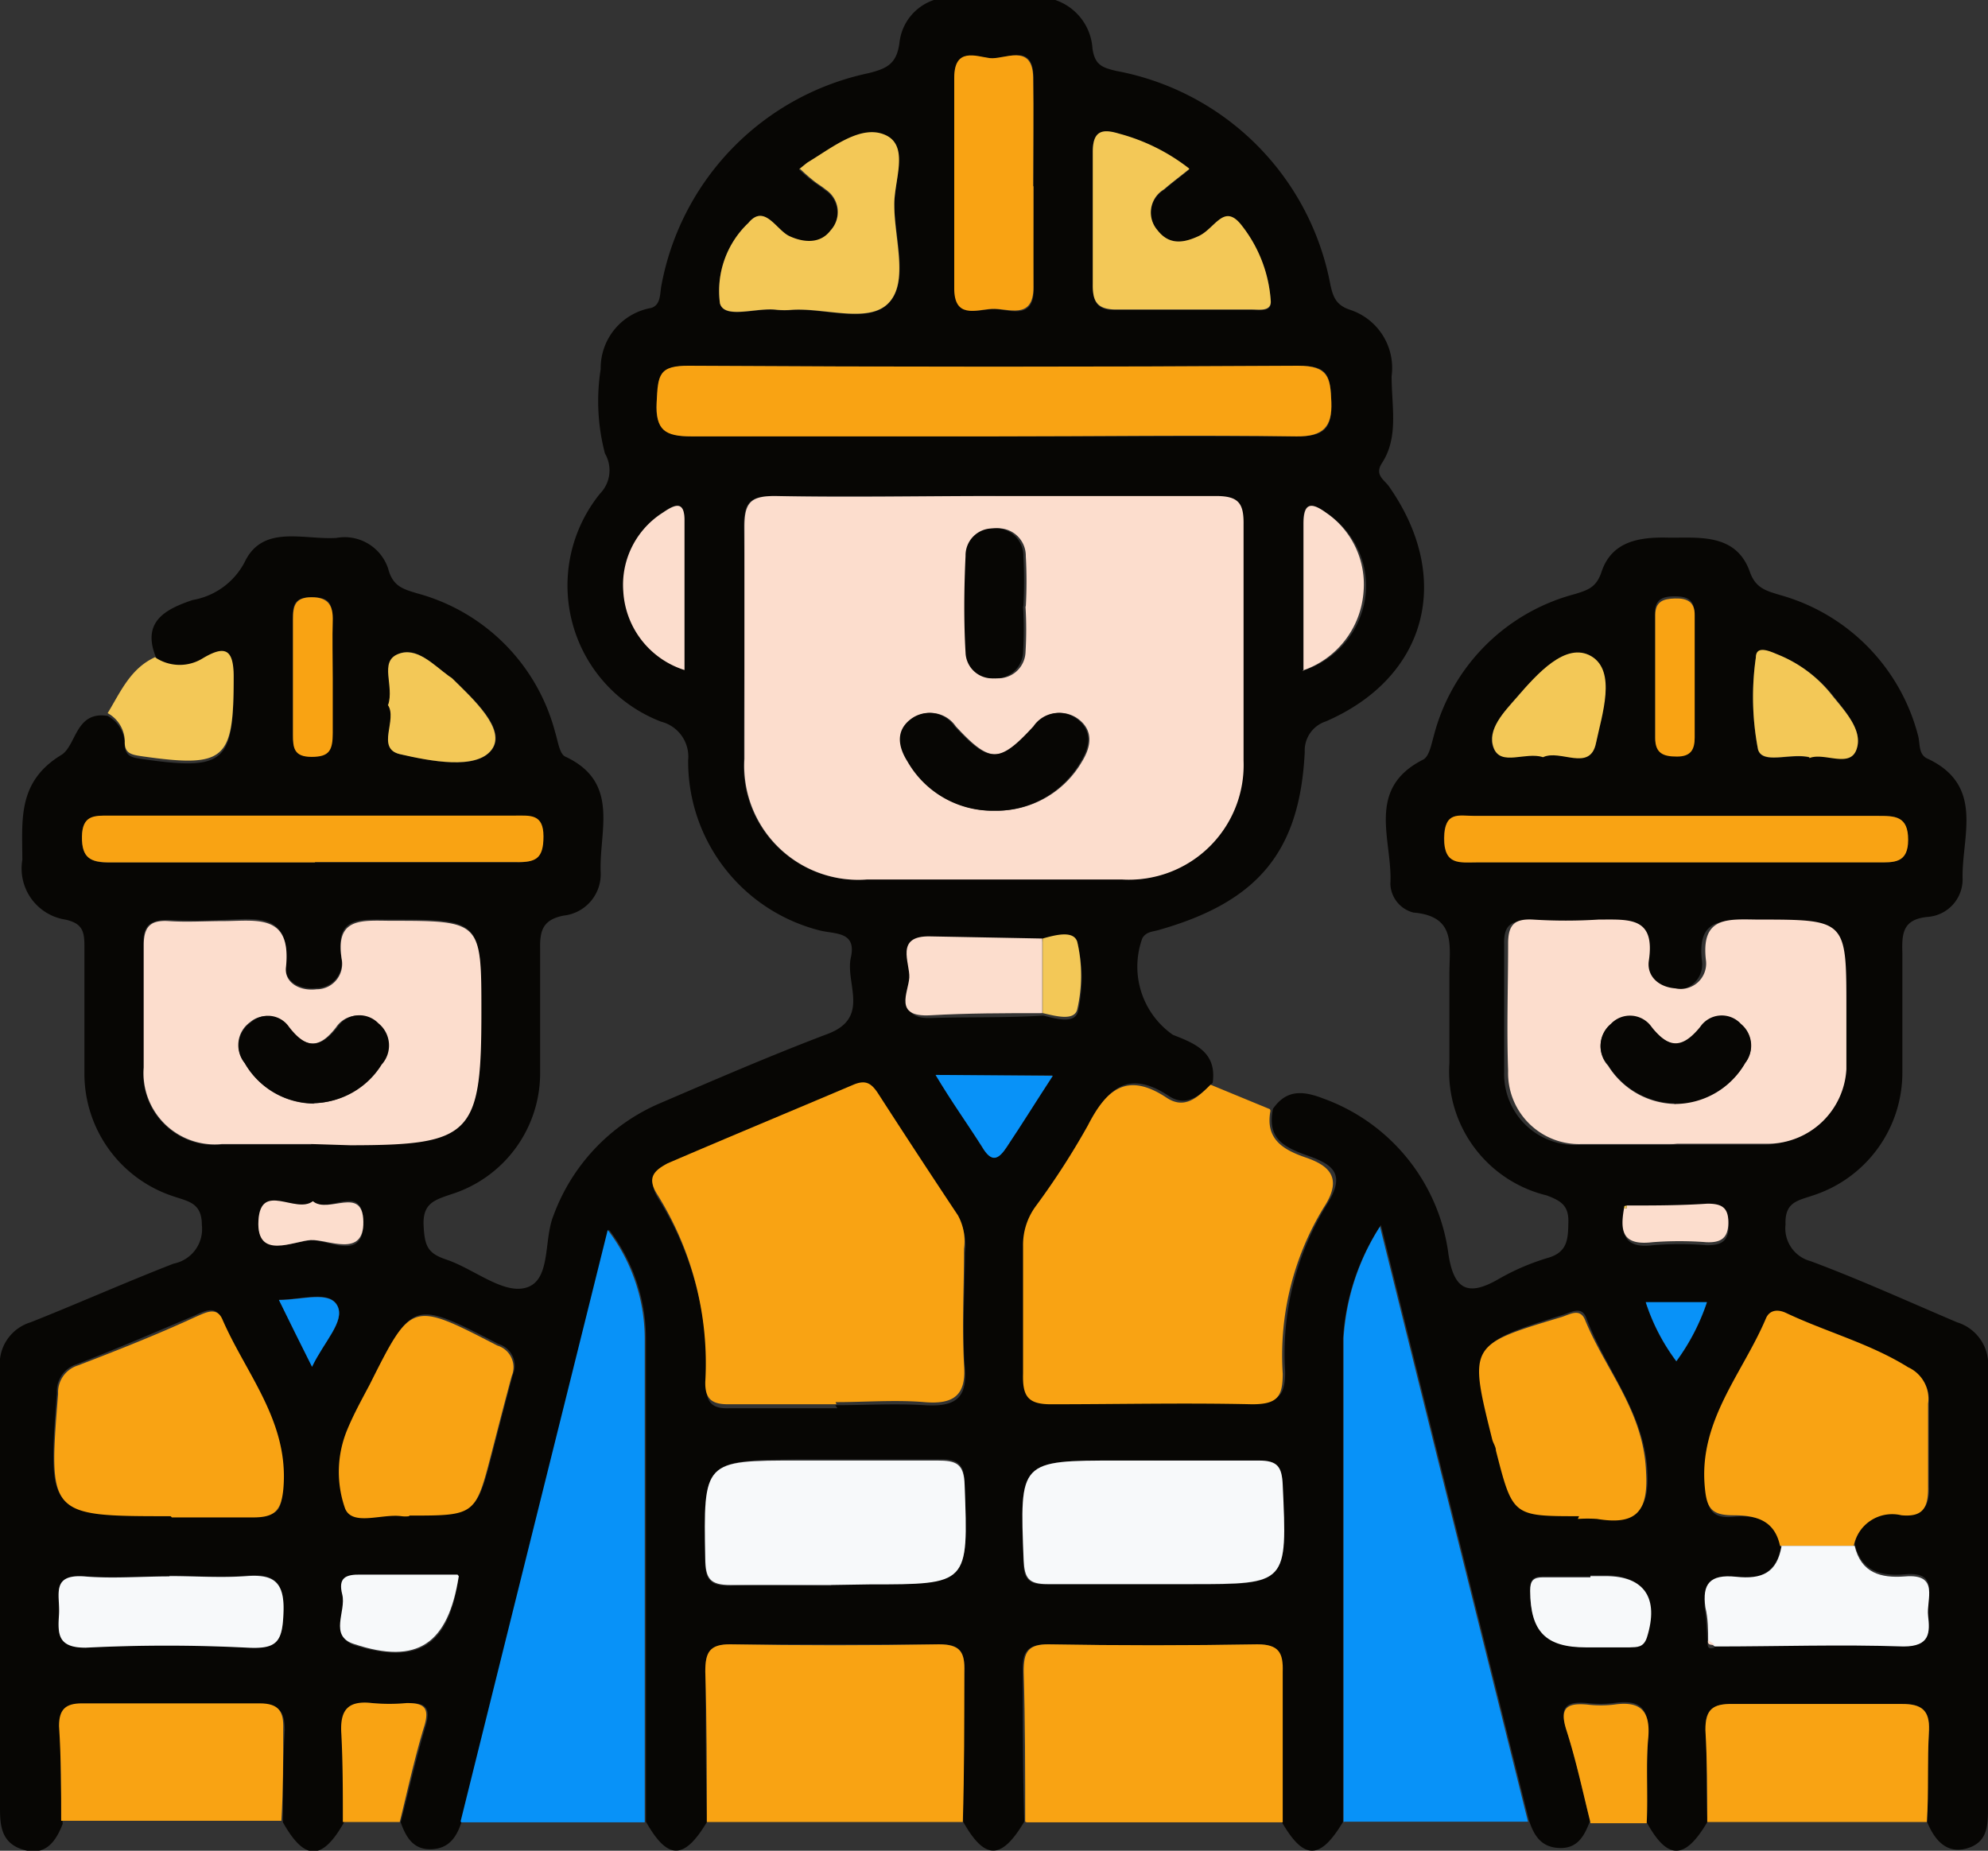 <svg xmlns="http://www.w3.org/2000/svg" id="Layer_1" data-name="Layer 1" viewBox="0 0 65 60.52"><rect x="0" y="0" width="65" height="60.52" fill="#333333" stroke="none"/><defs><style>.cls-1{fill:#070604;}.cls-2{fill:#f9a313;}.cls-3{fill:#0892f8;}.cls-4{fill:#f3c857;}.cls-5{fill:#fcddcd;}.cls-6{fill:#f7f9fa;}</style></defs><path class="cls-1" d="M6.11,24.76c-.5-1.19.3-1.6,1.19-1.9A2.37,2.37,0,0,0,9,21.62c.59-1.24,1.93-.72,3-.79a1.5,1.5,0,0,1,1.69,1c.15.58.48.67.94.81a6.38,6.38,0,0,1,4.52,4.54c.09.28.14.71.33.8,1.81.84,1.1,2.44,1.16,3.79a1.36,1.36,0,0,1-1.21,1.41c-.67.13-.78.48-.77,1.06,0,1.35,0,2.71,0,4.06a4.15,4.15,0,0,1-2.93,4c-.52.18-.91.29-.88,1s.15.93.75,1.13c.88.3,1.81,1.1,2.55.93.89-.2.61-1.56.95-2.38a6.38,6.38,0,0,1,3.47-3.66c1.82-.78,3.64-1.57,5.49-2.27,1.41-.53.57-1.65.76-2.5s-.5-.76-1-.88a5.7,5.7,0,0,1-4.32-5.57,1.18,1.18,0,0,0-.88-1.26,4.77,4.77,0,0,1-2-7.46,1.09,1.09,0,0,0,.16-1.31,6.73,6.73,0,0,1-.14-2.76,2,2,0,0,1,1.65-2c.33-.1.28-.48.34-.76a8.72,8.72,0,0,1,6.78-6.92c.58-.15.91-.29,1-1a1.66,1.66,0,0,1,1.78-1.47h2.53a1.79,1.79,0,0,1,2,1.67c.08.54.32.62.78.73a8.75,8.75,0,0,1,7,7c.09.4.19.66.64.81a2,2,0,0,1,1.36,2.17c0,1,.24,2-.32,2.85-.24.38.07.53.23.75,2.11,3,1.26,6.25-2.06,7.69a1,1,0,0,0-.69,1c-.16,3.26-1.53,4.9-4.77,5.82-.2.06-.41.05-.54.27a2.72,2.72,0,0,0,1,3.16c.75.29,1.44.58,1.3,1.57-.4.4-.85.81-1.43.43-1.29-.86-2-.29-2.58.9a25,25,0,0,1-1.72,2.65,2.12,2.12,0,0,0-.4,1.29c0,1.4,0,2.79,0,4.18,0,.69.16,1,.91,1,2.2,0,4.39-.05,6.59,0,.8,0,1-.25,1-1a9.28,9.28,0,0,1,1.35-5.45c.64-1,.25-1.32-.61-1.62s-1.32-.6-1.14-1.53c.45-.65,1-.59,1.67-.33a6.28,6.28,0,0,1,4.07,5.09c.18,1.16.64,1.38,1.63.81a7.56,7.56,0,0,1,1.63-.7c.65-.19.65-.64.66-1.18s-.26-.69-.71-.86A4.17,4.17,0,0,1,48.39,38c0-1,0-2,0-2.92s.23-1.88-1.18-2a1,1,0,0,1-.75-.94c.08-1.41-.83-3.1,1.07-4.06.2-.1.27-.5.35-.78a6.46,6.46,0,0,1,4.6-4.63c.42-.13.71-.21.88-.72.33-1,1.21-1.15,2.16-1.13s2.23-.18,2.69,1.11c.19.55.54.63,1,.77a6.45,6.45,0,0,1,4.5,4.58c.08.28,0,.65.34.78,1.85.89,1.08,2.55,1.12,3.93a1.23,1.23,0,0,1-1.11,1.23c-.84.07-.88.52-.86,1.18,0,1.31,0,2.62,0,3.93a4.22,4.22,0,0,1-2.92,4c-.49.17-.93.21-.9.95a1.11,1.11,0,0,0,.82,1.2c1.61.6,3.19,1.32,4.79,2A1.44,1.44,0,0,1,66,48c0,4.78,0,9.55,0,14.33,0,.58,0,1.15-.68,1.35s-1.07-.28-1.31-.86c0-1,0-2,.07-3,0-.67-.26-.87-.89-.86-1.85,0-3.69,0-5.54,0-.64,0-.92.18-.88.85.05,1,0,2,.06,3-.74,1.26-1.31,1.27-2,0,0-.93,0-1.85.05-2.77s-.22-1.24-1.11-1.11a3.7,3.7,0,0,1-.88,0c-.66-.06-.92.11-.68.85.32,1,.53,2,.78,3-.18.47-.39.91-1,.89s-.84-.42-1-.91c-1.59-6.38-3.18-12.76-4.84-19.46A7.59,7.59,0,0,0,44.91,47c0,5.27,0,10.55,0,15.82-.75,1.25-1.28,1.25-2,0,0-1.63,0-3.27,0-4.91,0-.62-.12-.91-.83-.9q-3.4.06-6.81,0c-.7,0-.85.26-.83.88,0,1.64,0,3.28.05,4.92-.75,1.26-1.29,1.26-2,0,0-1.63,0-3.28.05-4.91,0-.63-.13-.9-.83-.89-2.27,0-4.54,0-6.81,0-.69,0-.85.26-.83.89,0,1.63,0,3.27.05,4.91-.75,1.26-1.29,1.26-2,0,0-5.28,0-10.55,0-15.83a5.86,5.86,0,0,0-1.21-3.53c-1.64,6.6-3.23,13-4.81,19.34-.16.5-.4.9-1,.92s-.83-.41-1-.88c.27-1.05.51-2.12.82-3.16.17-.59,0-.76-.59-.73a6.1,6.1,0,0,1-1.13,0c-.77-.1-1,.22-1,1,.07,1,0,1.93.05,2.89-.72,1.27-1.29,1.26-2,0,0-1,0-2,.06-3,0-.56-.13-.85-.77-.84-1.94,0-3.87,0-5.81,0-.54,0-.77.2-.75.74,0,1,0,2.1.07,3.15-.23.6-.58,1.07-1.31.84S1,62.88,1,62.31C1,57.53,1,52.75,1,48a1.42,1.42,0,0,1,1-1.52c1.56-.62,3.11-1.31,4.68-1.92a1.15,1.15,0,0,0,.92-1.26c0-.73-.44-.77-.93-.94a4.22,4.22,0,0,1-2.91-4c0-1.39,0-2.79,0-4.19,0-.48-.07-.74-.63-.86a1.69,1.69,0,0,1-1.4-1.95c0-1.3-.17-2.55,1.27-3.43.5-.3.46-1.45,1.52-1.28a1.07,1.07,0,0,1,.56.92c0,.41.24.44.56.49,2.73.39,3,.12,3-2.61,0-.94-.34-1-1-.6a1.43,1.43,0,0,1-1.53,0m48,18c-.13.73,0,1.23.93,1.11a10.34,10.34,0,0,1,1.76,0c.45,0,.71-.1.72-.62s-.21-.65-.68-.64c-.88,0-1.76,0-2.64,0l-.08,0Zm-19-6.4c.41.1,1,.28,1.13-.11a4.9,4.9,0,0,0,0-2.22c-.1-.38-.73-.21-1.13-.1l-3.67-.07c-1.17,0-.64.85-.68,1.35s-.38,1.27.69,1.23,2.44,0,3.66-.08M57.07,57c2.06,0,4.12,0,6.17,0,.88,0,.87-.44.8-1s.39-1.38-.76-1.28c-.78.07-1.43-.1-1.64-1a1.3,1.3,0,0,1,1.56-1c.66.07.9-.19.87-.86,0-.92,0-1.86,0-2.79A1.12,1.12,0,0,0,63.42,48c-1.29-.73-2.71-1.15-4-1.78-.26-.12-.53-.1-.65.18-.75,1.8-2.19,3.34-2,5.51.06.68.18,1,.93.93s1.35.11,1.53,1c-.15.85-.75,1.07-1.49,1s-1.06.22-1,1c.06.37.06.74.09,1.12,0,.2.08.2.22.16M33.54,19.46h0c-2.41,0-4.82,0-7.22,0-.78,0-1,.18-1,1,.06,2.53,0,5.07,0,7.6a3.73,3.73,0,0,0,4,3.94c2.79,0,5.57,0,8.36,0a3.75,3.75,0,0,0,3.94-3.86c0-2.57,0-5.15,0-7.72,0-.7-.17-.95-.9-.93-2.41,0-4.82,0-7.22,0m-5.19,29.7c1,0,1.94-.06,2.91,0S32.63,49,32.55,48c-.1-1.26,0-2.53,0-3.8a1.75,1.75,0,0,0-.2-1.09c-.89-1.34-1.76-2.68-2.63-4a.54.54,0,0,0-.81-.26c-2,.87-4,1.7-6.05,2.56-.43.18-.7.41-.35,1a10.42,10.42,0,0,1,1.58,6.15c0,.54.2.75.74.73,1.18,0,2.37,0,3.55,0M11.18,40.65h1.26c4,0,4.29-.32,4.29-4.34,0-3,0-3-3-3-1,0-1.8-.11-1.56,1.3a.83.83,0,0,1-.83.94c-.54.06-1.05-.22-1-.72.19-1.78-1-1.54-2.06-1.51a17.4,17.4,0,0,1-1.77,0c-.6,0-.84.18-.82.79,0,1.36,0,2.71,0,4.06a2.33,2.33,0,0,0,2.56,2.5c1,0,2,0,2.92,0m44.54,0c1,0,2,0,3,0a2.58,2.58,0,0,0,2.53-2.44c0-.67,0-1.35,0-2,0-2.88,0-2.86-2.91-2.89-1,0-1.86-.11-1.68,1.35a.83.83,0,0,1-1,.9c-.55,0-.94-.4-.87-.9.22-1.45-.66-1.4-1.64-1.35a17.14,17.14,0,0,1-2.15,0c-.58,0-.83.15-.81.78,0,1.39,0,2.78,0,4.17a2.32,2.32,0,0,0,2.41,2.39c1,0,2,0,3,0M33.5,17.51c3.3,0,6.59,0,9.89,0,.88,0,1.17-.22,1.14-1.12s-.12-1.2-1.09-1.19q-9.94.06-19.9,0c-1,0-1,.43-1.07,1.2s.27,1.13,1.14,1.11c3.3-.05,6.59,0,9.89,0M6.58,52.82c.88,0,1.77,0,2.65,0s1-.16,1-1c.16-2.16-1.23-3.7-2-5.48-.19-.43-.56-.22-.87-.08-1.28.54-2.55,1.09-3.85,1.59a.92.92,0,0,0-.65.93c-.3,4-.31,4,3.68,4M38.72,51H37.58c-3.26,0-3.24,0-3.12,3.27,0,.59.16.8.78.78,1.56,0,3.13,0,4.69,0,3.17,0,3.15,0,3-3.25,0-.59-.16-.82-.78-.79-1.14,0-2.28,0-3.43,0m-10.55,4h1.26c3.25,0,3.23,0,3.11-3.24,0-.72-.28-.83-.9-.81-1.51,0-3,0-4.54,0C24,51,24,51,24.05,54.23c0,.64.15.89.84.86,1.09-.06,2.19,0,3.28,0m24.46-2.25a3.3,3.3,0,0,1,.63,0c1.22.2,1.68-.18,1.6-1.52-.11-1.93-1.37-3.3-2-5-.16-.39-.5-.16-.77-.08-3,.94-3,.94-2.26,4,0,.12.08.24.12.36.55,2.15.55,2.15,2.72,2.15m-38.25,0c2.16,0,2.16,0,2.68-2,.22-.85.44-1.71.67-2.56a.74.74,0,0,0-.47-1c-2.81-1.45-2.8-1.46-4.18,1.29-.25.49-.52,1-.73,1.47a3.55,3.55,0,0,0-.07,2.58c.23.6,1.21.17,1.85.26h.25M55.76,31.44c2.19,0,4.39,0,6.59,0,.52,0,1,.06,1-.74s-.38-.78-1-.78H49.21c-.52,0-1-.08-1,.73s.52.79,1.07.79c2.15,0,4.31,0,6.47,0m-44.46,0c2.19,0,4.39,0,6.58,0,.63,0,.89-.14.89-.84s-.43-.68-.91-.68H4.57c-.49,0-.89,0-.89.69s.29.84.91.84c2.24,0,4.47,0,6.71,0M39.88,8.77a6.59,6.59,0,0,0-2.29-1.15c-.54-.15-.88-.11-.86.61,0,1.44,0,2.88,0,4.31,0,.56.13.86.77.84,1.48,0,3,0,4.44,0,.23,0,.63.07.61-.26a4.41,4.41,0,0,0-1-2.55c-.55-.64-.93.21-1.36.41s-1,.27-1.35-.2a.88.88,0,0,1,.22-1.33c.24-.21.51-.41.82-.66m-12.75,0c.17.15.29.26.42.36s.28.19.41.3a.88.88,0,0,1,.2,1.33c-.38.47-.82.43-1.36.19s-.8-1.07-1.34-.43a3.08,3.08,0,0,0-.92,2.63c.15.53,1.21.12,1.85.21a2.9,2.9,0,0,0,.51,0c1.08-.07,2.5.47,3.16-.23s.21-2.09.18-3.18c0-.79.45-2-.28-2.3s-1.73.39-2.52.87a2.92,2.92,0,0,0-.31.25m7.66.55c0-1.19,0-2.37,0-3.56s-.91-.57-1.42-.63-1.17-.33-1.16.64c0,2.28,0,4.57,0,6.85,0,1,.73.74,1.23.71s1.39.44,1.36-.71,0-2.2,0-3.3M6.54,54.78c-.93,0-1.86.06-2.78,0-1.11-.08-.79.68-.83,1.24s-.06,1.13.87,1.09c1.76-.08,3.54-.09,5.3,0,1,.06,1.15-.28,1.17-1.19S10,54.68,9.06,54.76s-1.68,0-2.52,0M51.45,28c.56-.27,1.55.43,1.73-.45s.53-2.44-.15-2.85-1.78.58-2.44,1.34c-.41.48-1,1.1-.76,1.66s1.06.11,1.62.3M13.69,26.29c.33.48-.4,1.42.39,1.61,1,.23,2.49.53,3-.14s-.6-1.66-1.29-2.34a.41.41,0,0,0-.11-.07c-.51-.37-1.09-1-1.66-.72s-.11,1.05-.32,1.66M60.16,28c.48-.2,1.32.27,1.54-.28s-.36-1.23-.78-1.75a4.29,4.29,0,0,0-1.8-1.32c-.24-.09-.68-.32-.71.1a9.06,9.06,0,0,0,.07,3c.14.51,1.06.11,1.68.26M16,54.78c-1.06,0-2.11,0-3.16,0-.5,0-.73.18-.61.65s-.45,1.36.39,1.62c2.07.64,3.07,0,3.38-2.26m37,0H51.44c-.3,0-.42.1-.41.44,0,1.33.5,1.85,1.83,1.85h1.39c.25,0,.46,0,.57-.33.4-1.24-.08-2-1.35-2H53M23.38,25.15V20.27c0-.69-.32-.54-.7-.28a2.79,2.79,0,0,0-1.26,2.6,2.87,2.87,0,0,0,2,2.56m20.24,0a2.94,2.94,0,0,0,2-2.55A2.84,2.84,0,0,0,44.34,20c-.5-.36-.74-.3-.73.37,0,1.55,0,3.09,0,4.8m-31.74.27c0-.63,0-1.27,0-1.89s-.11-.78-.69-.78-.61.28-.61.71c0,1.27,0,2.53,0,3.79,0,.43.08.71.61.71s.71-.28.69-.78,0-1.18,0-1.76m44.53,0c0-.71,0-1.43,0-2.14,0-.46-.25-.56-.64-.56s-.65.09-.65.55c0,1.35,0,2.69,0,4,0,.52.27.62.71.62s.59-.21.58-.62c0-.63,0-1.26,0-1.89m-21,13H31.59c.57.88,1.05,1.61,1.52,2.35.31.5.54.39.81,0,.46-.74.94-1.46,1.5-2.32m-24.19,4.1c-.56.43-1.72-.57-1.78.64s1.15.67,1.71.63,1.74.73,1.72-.6-1.14-.24-1.65-.67m45.58,3.3h-2a6.58,6.58,0,0,0,1,1.93,7,7,0,0,0,1-1.93M11.2,47.93c.4-.83,1.1-1.49.83-2s-1.15-.19-1.91-.19c.37.76.66,1.34,1.08,2.18" transform="translate(-1 -3.24)"></path><path class="cls-2" d="M42.54,39.56c-.18.93.42,1.28,1.15,1.53s1.24.64.6,1.62a9.28,9.28,0,0,0-1.35,5.45c0,.76-.18,1-1,1-2.2-.05-4.39,0-6.58,0-.76,0-.93-.27-.91-1,0-1.39,0-2.78,0-4.18a2.13,2.13,0,0,1,.41-1.29,24.89,24.89,0,0,0,1.71-2.65c.61-1.19,1.29-1.76,2.58-.9.58.38,1,0,1.43-.43l1.94.8" transform="translate(-1 -3.24)"></path><path class="cls-3" d="M16.06,62.8c1.58-6.37,3.17-12.74,4.81-19.34A5.86,5.86,0,0,1,22.08,47c0,5.28,0,10.55,0,15.83l-6,0" transform="translate(-1 -3.24)"></path><path class="cls-3" d="M44.93,62.82c0-5.27,0-10.55,0-15.82a7.63,7.63,0,0,1,1.19-3.65c1.66,6.7,3.25,13.08,4.84,19.46h-6" transform="translate(-1 -3.24)"></path><path class="cls-2" d="M34.52,62.81c0-1.63,0-3.28-.05-4.91,0-.63.13-.9.83-.89q3.41.06,6.81,0c.71,0,.85.28.83.9,0,1.64,0,3.28,0,4.92l-8.37,0" transform="translate(-1 -3.24)"></path><path class="cls-2" d="M24.11,62.81c0-1.63,0-3.28-.05-4.91,0-.63.14-.9.83-.89q3.41.06,6.81,0c.7,0,.85.26.83.89,0,1.64,0,3.28-.05,4.92H24.11" transform="translate(-1 -3.24)"></path><path class="cls-2" d="M3,62.83c0-1,0-2.1-.07-3.15,0-.54.21-.74.75-.74,1.94,0,3.87,0,5.81,0,.64,0,.79.28.77.84,0,1,0,2-.06,3l-7.2,0" transform="translate(-1 -3.24)"></path><path class="cls-2" d="M56.82,62.81c0-1,0-2-.06-3,0-.67.24-.86.88-.85,1.85,0,3.69,0,5.54,0,.63,0,.92.19.89.86-.06,1,0,2-.07,3H56.82" transform="translate(-1 -3.24)"></path><path class="cls-4" d="M6.11,24.76a1.43,1.43,0,0,0,1.53,0c.68-.4,1-.34,1,.6,0,2.73-.25,3-3,2.61-.32-.05-.58-.08-.56-.49a1.07,1.07,0,0,0-.56-.92c.42-.69.74-1.46,1.55-1.83" transform="translate(-1 -3.24)"></path><path class="cls-2" d="M12.21,62.82c0-1,0-1.93-.05-2.89-.05-.77.21-1.09,1-1a6.2,6.2,0,0,0,1.14,0c.55,0,.75.14.58.73-.31,1-.55,2.11-.81,3.16l-1.84,0" transform="translate(-1 -3.24)"></path><path class="cls-2" d="M53,62.83c-.25-1-.46-2-.78-3-.24-.74,0-.91.68-.85a3.7,3.7,0,0,0,.88,0c.89-.13,1.19.24,1.11,1.11s0,1.85-.05,2.77H53" transform="translate(-1 -3.24)"></path><path class="cls-5" d="M33.54,19.46c2.4,0,4.81,0,7.22,0,.73,0,.91.23.9.93,0,2.57,0,5.15,0,7.72A3.75,3.75,0,0,1,37.7,32c-2.79,0-5.57,0-8.36,0a3.73,3.73,0,0,1-4-3.94c0-2.53,0-5.07,0-7.6,0-.8.22-1,1-1,2.4.05,4.81,0,7.22,0Zm0,10.29a3.22,3.22,0,0,0,2.84-1.61c.3-.49.37-1-.1-1.37a1,1,0,0,0-1.45.22c-1.12,1.22-1.45,1.22-2.58,0a1,1,0,0,0-1.45-.22c-.47.37-.4.88-.1,1.37a3.22,3.22,0,0,0,2.84,1.61m1-6.68h0a14.94,14.94,0,0,0,0-1.64.9.9,0,0,0-1-.91.88.88,0,0,0-.89.9c0,1,0,2.11,0,3.16a.87.87,0,0,0,.94.84.89.89,0,0,0,.94-.84,12.68,12.68,0,0,0,0-1.51" transform="translate(-1 -3.24)"></path><path class="cls-2" d="M28.35,49.16c-1.18,0-2.37,0-3.55,0-.54,0-.75-.19-.74-.73a10.42,10.42,0,0,0-1.58-6.15c-.34-.54-.08-.77.35-1,2-.86,4-1.69,6.05-2.56.41-.18.6-.07.82.26q1.29,2,2.62,4a1.75,1.75,0,0,1,.2,1.09c0,1.27-.07,2.54,0,3.8.08,1-.34,1.3-1.29,1.22s-1.94,0-2.91,0" transform="translate(-1 -3.24)"></path><path class="cls-5" d="M11.18,40.65c-1,0-1.95,0-2.92,0a2.33,2.33,0,0,1-2.56-2.5c0-1.35,0-2.7,0-4,0-.61.22-.83.82-.79s1.18,0,1.77,0c1.07,0,2.25-.27,2.06,1.51-.06.5.45.79,1,.72a.83.83,0,0,0,.83-.94c-.24-1.4.61-1.31,1.56-1.3,3,0,3,0,3,3,0,4-.32,4.34-4.29,4.34Zm.06-1.33a2.66,2.66,0,0,0,2.19-1.26.93.93,0,0,0-.11-1.35.86.86,0,0,0-1.33.12c-.56.73-1,.69-1.59,0a.83.83,0,0,0-1.23-.16A.92.92,0,0,0,9,38a2.63,2.63,0,0,0,2.29,1.33" transform="translate(-1 -3.24)"></path><path class="cls-5" d="M55.72,40.65c-1,0-2,0-3,0a2.32,2.32,0,0,1-2.41-2.39c-.05-1.39,0-2.78,0-4.17,0-.63.23-.81.81-.78a17.14,17.14,0,0,0,2.15,0c1,0,1.86-.1,1.64,1.35-.07.5.32.86.87.9a.83.83,0,0,0,1-.9c-.18-1.46.71-1.36,1.68-1.35,2.91,0,2.91,0,2.91,2.89,0,.67,0,1.35,0,2a2.58,2.58,0,0,1-2.53,2.44c-1,0-2,0-3,0m0-1.33A2.65,2.65,0,0,0,58.06,38a.92.92,0,0,0-.14-1.26.85.85,0,0,0-1.33.1c-.56.72-1,.71-1.59,0a.86.86,0,0,0-1.33-.1.93.93,0,0,0-.09,1.35,2.64,2.64,0,0,0,2.17,1.25" transform="translate(-1 -3.24)"></path><path class="cls-2" d="M33.5,17.51c-3.3,0-6.59,0-9.89,0-.87,0-1.18-.2-1.14-1.11s.07-1.21,1.07-1.2q9.95.06,19.9,0c1,0,1.06.39,1.09,1.19s-.26,1.13-1.14,1.12c-3.29-.05-6.59,0-9.89,0" transform="translate(-1 -3.24)"></path><path class="cls-2" d="M59.2,53.79c-.18-.85-.8-1-1.53-1s-.87-.25-.93-.93c-.2-2.17,1.24-3.71,2-5.51.12-.28.39-.3.65-.18,1.33.63,2.75,1,4,1.78a1.13,1.13,0,0,1,.65,1.19c0,.92,0,1.86,0,2.78,0,.67-.21.93-.87.87a1.28,1.28,0,0,0-1.56,1Z" transform="translate(-1 -3.24)"></path><path class="cls-2" d="M6.58,52.82c-4,0-4,0-3.68-4a.92.92,0,0,1,.65-.93c1.3-.5,2.57-1,3.85-1.59.31-.13.68-.35.87.08.77,1.78,2.16,3.32,2,5.48-.06.8-.3,1-1,1s-1.77,0-2.65,0" transform="translate(-1 -3.24)"></path><path class="cls-6" d="M38.72,51c1.15,0,2.29,0,3.43,0,.62,0,.76.2.79.79.15,3.25.16,3.25-3,3.25-1.56,0-3.12,0-4.69,0-.62,0-.75-.19-.78-.78C34.34,51,34.32,51,37.58,51h1.14Z" transform="translate(-1 -3.24)"></path><path class="cls-6" d="M28.17,55.07c-1.09,0-2.19,0-3.28,0-.69,0-.82-.22-.83-.86C24,51,24,51,27.1,51c1.51,0,3,0,4.54,0,.62,0,.88.09.9.81.12,3.24.14,3.24-3.11,3.24Z" transform="translate(-1 -3.24)"></path><path class="cls-2" d="M52.63,52.82c-2.17,0-2.17,0-2.72-2.15,0-.12-.09-.24-.12-.36-.77-3.09-.77-3.09,2.26-4,.27-.08.6-.31.77.08.67,1.65,1.93,3,2,5,.08,1.34-.38,1.72-1.6,1.52a4.39,4.39,0,0,0-.63,0" transform="translate(-1 -3.24)"></path><path class="cls-2" d="M14.38,52.82a1,1,0,0,1-.25,0c-.64-.09-1.62.34-1.85-.26A3.6,3.6,0,0,1,12.35,50c.21-.51.48-1,.73-1.47,1.38-2.75,1.37-2.74,4.18-1.29a.74.74,0,0,1,.47,1c-.23.85-.45,1.71-.67,2.56-.52,2-.52,2-2.68,2" transform="translate(-1 -3.24)"></path><path class="cls-2" d="M55.76,31.44c-2.16,0-4.31,0-6.47,0-.55,0-1.08.11-1.07-.79s.47-.73,1-.73H62.39c.57,0,1,0,1,.78s-.47.74-1,.74c-2.2,0-4.4,0-6.59,0" transform="translate(-1 -3.24)"></path><path class="cls-2" d="M11.3,31.44c-2.24,0-4.47,0-6.71,0-.62,0-.92-.13-.91-.84s.4-.69.89-.69H17.86c.48,0,.91-.06.91.68s-.26.85-.89.84c-2.19,0-4.39,0-6.58,0" transform="translate(-1 -3.24)"></path><path class="cls-4" d="M39.88,8.77c-.31.25-.58.45-.82.66a.88.88,0,0,0-.22,1.33c.37.48.81.45,1.35.2s.81-1.05,1.36-.41a4.47,4.47,0,0,1,1,2.55c0,.33-.38.26-.61.26-1.48,0-3,0-4.44,0-.64,0-.78-.27-.77-.84,0-1.43,0-2.87,0-4.31,0-.72.33-.76.86-.6a6.39,6.39,0,0,1,2.29,1.14" transform="translate(-1 -3.24)"></path><path class="cls-4" d="M27.13,8.77c.18-.14.24-.2.31-.24.79-.48,1.73-1.24,2.52-.87s.26,1.51.28,2.3c0,1.09.47,2.49-.18,3.18s-2.08.16-3.16.23a2.78,2.78,0,0,1-.5,0c-.65-.09-1.71.32-1.86-.21a3.06,3.06,0,0,1,.93-2.63c.53-.64.91.23,1.34.43s1,.28,1.35-.19A.88.88,0,0,0,28,9.44c-.13-.11-.28-.19-.41-.3a5.58,5.58,0,0,1-.42-.37" transform="translate(-1 -3.24)"></path><path class="cls-2" d="M34.79,9.33c0,1.1,0,2.2,0,3.3s-.84.68-1.36.71-1.25.34-1.23-.71c0-2.28,0-4.56,0-6.85,0-1,.71-.7,1.16-.64s1.4-.51,1.42.63,0,2.37,0,3.56" transform="translate(-1 -3.24)"></path><path class="cls-6" d="M59.2,53.79h2.44c.21.89.86,1.06,1.64,1,1.15-.1.7.76.76,1.29s.08,1-.8,1c-2.05-.07-4.11,0-6.17,0l-.22-.16c0-.37,0-.75-.09-1.12-.11-.76.14-1.09,1-1s1.34-.13,1.49-1" transform="translate(-1 -3.24)"></path><path class="cls-6" d="M6.54,54.78c.84,0,1.69.06,2.52,0s1.24.14,1.21,1.14-.19,1.25-1.17,1.2a52.05,52.05,0,0,0-5.3,0c-.93,0-.91-.46-.87-1.09s-.28-1.32.83-1.24c.92.08,1.85,0,2.78,0" transform="translate(-1 -3.24)"></path><path class="cls-5" d="M35.09,36.37c-1.23,0-2.45,0-3.67.07s-.72-.75-.69-1.23-.49-1.38.69-1.35l3.66.07c0,.81,0,1.62,0,2.44" transform="translate(-1 -3.24)"></path><path class="cls-4" d="M51.45,28c-.56-.19-1.38.31-1.61-.3s.34-1.18.75-1.65c.66-.77,1.61-1.84,2.44-1.35s.35,1.91.15,2.85-1.17.18-1.73.45" transform="translate(-1 -3.24)"></path><path class="cls-4" d="M13.69,26.29c.21-.61-.3-1.41.32-1.66s1.16.35,1.67.72l.1.07c.69.68,1.79,1.68,1.29,2.34s-2,.37-3,.14c-.79-.19-.06-1.13-.39-1.61" transform="translate(-1 -3.24)"></path><path class="cls-4" d="M60.16,28c-.62-.15-1.54.25-1.68-.26a9.06,9.06,0,0,1-.07-3c0-.42.47-.2.71-.1A4.29,4.29,0,0,1,60.92,26c.42.52,1,1.13.78,1.75s-1.06.08-1.54.28" transform="translate(-1 -3.24)"></path><path class="cls-6" d="M16,54.78C15.65,57,14.65,57.69,12.58,57c-.84-.26-.25-1.07-.39-1.62s.11-.66.61-.65c1,0,2.1,0,3.16,0" transform="translate(-1 -3.24)"></path><path class="cls-6" d="M53,54.78h.5c1.27,0,1.75.72,1.35,2-.11.34-.32.32-.57.33H52.86c-1.33,0-1.82-.52-1.83-1.85,0-.34.11-.44.42-.44H53" transform="translate(-1 -3.24)"></path><path class="cls-5" d="M23.38,25.15a2.87,2.87,0,0,1-2-2.56A2.79,2.79,0,0,1,22.68,20c.38-.26.71-.41.7.28Z" transform="translate(-1 -3.24)"></path><path class="cls-5" d="M43.62,25.17c0-1.71,0-3.25,0-4.8,0-.67.23-.73.73-.37a2.84,2.84,0,0,1,1.23,2.62,2.94,2.94,0,0,1-2,2.55" transform="translate(-1 -3.24)"></path><path class="cls-2" d="M11.88,25.44c0,.59,0,1.18,0,1.76s-.11.79-.69.79-.61-.29-.61-.72q0-1.89,0-3.78c0-.44.07-.72.61-.72s.71.27.69.78,0,1.26,0,1.89" transform="translate(-1 -3.24)"></path><path class="cls-2" d="M56.41,25.47c0,.63,0,1.26,0,1.89,0,.41-.14.62-.58.62s-.72-.1-.71-.62c0-1.35,0-2.69,0-4,0-.46.27-.54.65-.55s.65.1.64.56c0,.71,0,1.43,0,2.14" transform="translate(-1 -3.24)"></path><path class="cls-3" d="M35.42,38.42c-.56.86-1,1.58-1.5,2.32-.27.42-.5.54-.81,0-.47-.74-1-1.47-1.52-2.35Z" transform="translate(-1 -3.24)"></path><path class="cls-5" d="M54.19,42.66c.88,0,1.76,0,2.64-.06.47,0,.69.13.68.64s-.27.64-.72.62a11.48,11.48,0,0,0-1.76,0c-1,.12-1.06-.38-.93-1.11l.09,0Z" transform="translate(-1 -3.24)"></path><path class="cls-5" d="M11.23,42.52c.51.43,1.63-.53,1.65.67s-1.16.57-1.72.6-1.78.67-1.71-.63,1.22-.21,1.78-.64" transform="translate(-1 -3.24)"></path><path class="cls-4" d="M35.09,36.37c0-.82,0-1.63,0-2.44.4-.11,1-.28,1.13.1a4.9,4.9,0,0,1,0,2.22c-.1.39-.72.21-1.12.12" transform="translate(-1 -3.24)"></path><path class="cls-3" d="M56.81,45.82a7,7,0,0,1-1,1.93,6.58,6.58,0,0,1-1-1.93Z" transform="translate(-1 -3.24)"></path><path class="cls-3" d="M11.2,47.93c-.42-.84-.71-1.42-1.08-2.18.76,0,1.65-.31,1.91.19s-.43,1.16-.83,2" transform="translate(-1 -3.24)"></path><polygon class="cls-4" points="53.19 39.42 53.19 39.5 53.1 39.52 53.11 39.44 53.19 39.42"></polygon><path class="cls-5" d="M56.85,56.87l.22.16c-.14,0-.26,0-.22-.16" transform="translate(-1 -3.24)"></path><path class="cls-1" d="M33.5,29.75a3.19,3.19,0,0,1-2.83-1.61c-.31-.49-.38-1,.09-1.37a1,1,0,0,1,1.45.22c1.13,1.22,1.46,1.22,2.58,0a1,1,0,0,1,1.45-.22c.47.37.4.88.1,1.37a3.2,3.2,0,0,1-2.84,1.61" transform="translate(-1 -3.24)"></path><path class="cls-1" d="M34.45,23.07a12.68,12.68,0,0,1,0,1.51.89.89,0,0,1-.94.84.87.87,0,0,1-.94-.84c-.06-1-.05-2.11,0-3.16a.88.88,0,0,1,.89-.9.9.9,0,0,1,1,.91,14.94,14.94,0,0,1,0,1.64Z" transform="translate(-1 -3.24)"></path><path class="cls-1" d="M11.24,39.32A2.63,2.63,0,0,1,9,38a.92.92,0,0,1,.22-1.34.83.83,0,0,1,1.23.16c.55.71,1,.75,1.59,0a.86.86,0,0,1,1.33-.12.93.93,0,0,1,.11,1.35,2.66,2.66,0,0,1-2.19,1.26" transform="translate(-1 -3.24)"></path><path class="cls-1" d="M55.75,39.32a2.64,2.64,0,0,1-2.17-1.25.93.93,0,0,1,.09-1.35.86.86,0,0,1,1.33.1c.56.71,1,.72,1.59,0a.85.85,0,0,1,1.33-.1A.92.92,0,0,1,58.06,38a2.65,2.65,0,0,1-2.31,1.34" transform="translate(-1 -3.24)"></path></svg>